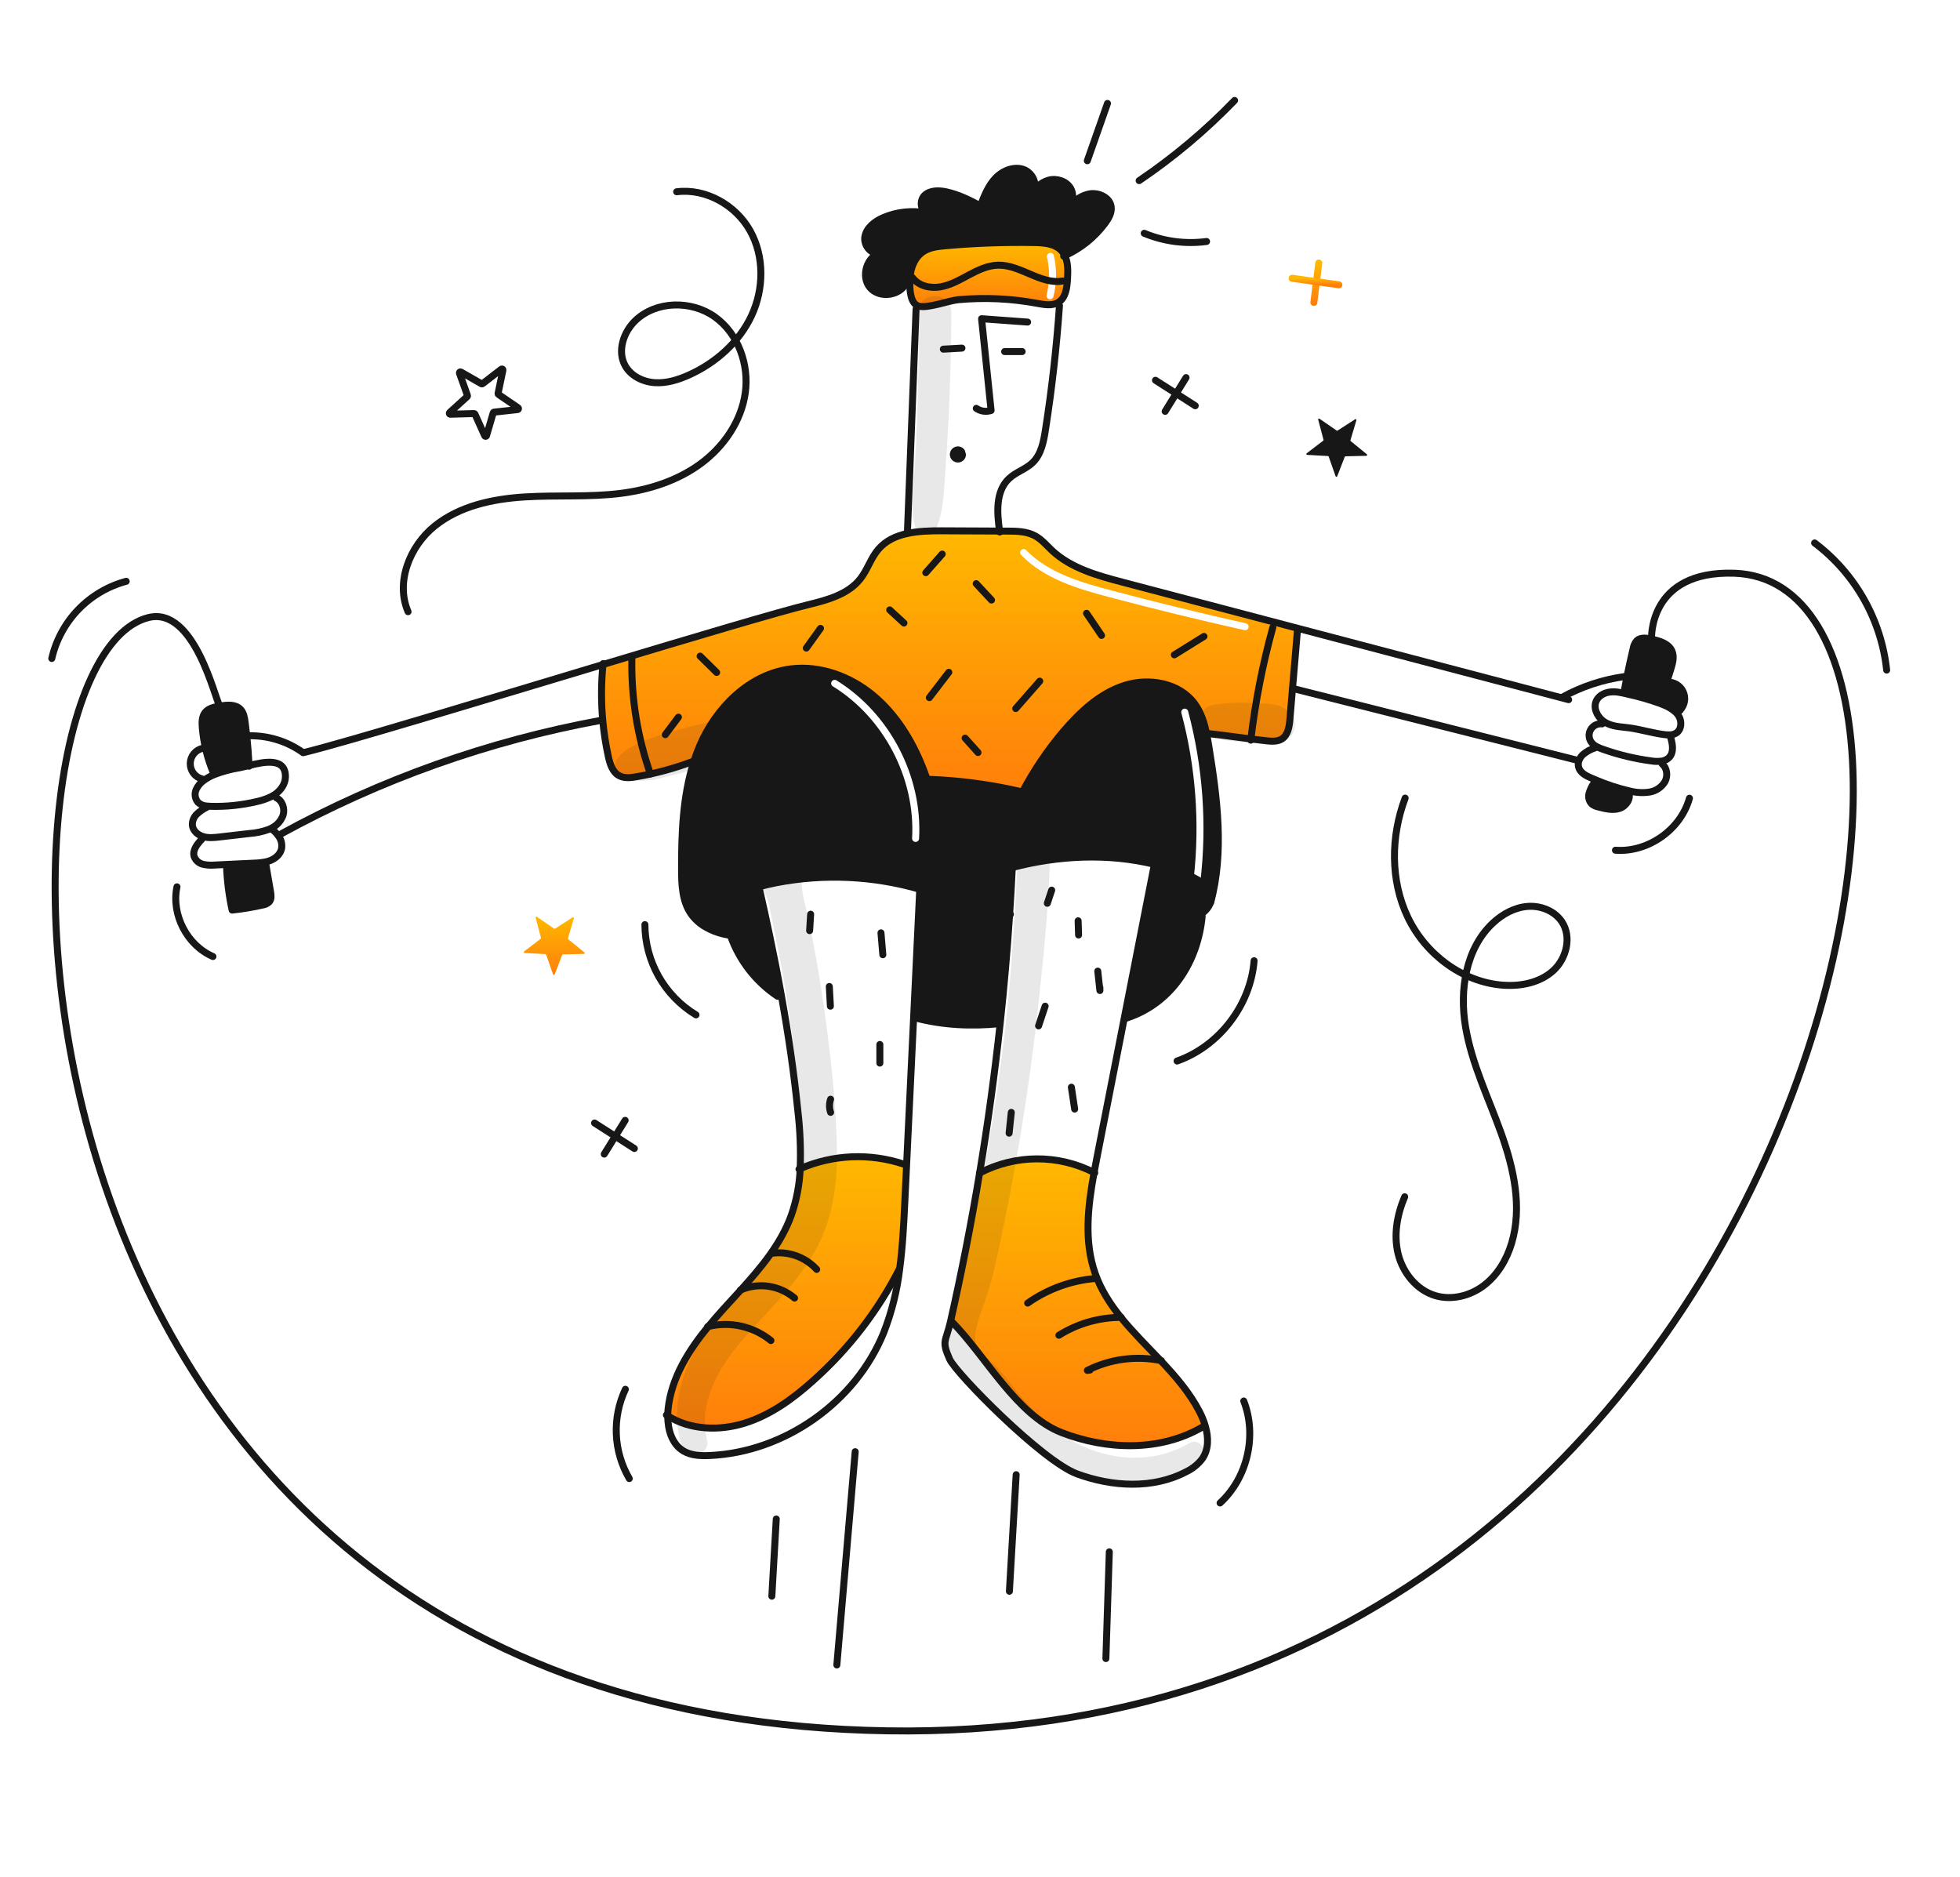 <svg viewBox="20 50 940 900" fill="none" xmlns="http://www.w3.org/2000/svg">
  <path fill-rule="evenodd" clip-rule="evenodd"
    d="M531.956 183.879C532.19 180.086 532.284 175.923 530.684 172.623C530.271 171.74 529.723 170.927 529.06 170.213C525.888 166.811 520.712 166.42 516.06 166.331C501.823 166.081 487.584 166.591 473.402 167.859C469.754 168.182 465.973 168.606 462.894 170.592C458.879 173.192 456.826 178.078 456.469 182.852C456.402 183.755 456.357 184.759 456.346 185.808C456.302 190.437 457.049 195.847 460.641 196.818C463.392 197.575 468.336 196.317 472.821 195.175C475.446 194.507 477.914 193.879 479.694 193.718C492.298 192.575 505 193.168 517.443 195.481L517.461 195.485C520.914 196.126 524.755 196.839 527.695 194.923C531.142 192.679 531.722 187.973 531.956 183.879ZM525.417 172.578C525.212 171.676 524.314 171.113 523.413 171.319C522.512 171.524 521.949 172.422 522.154 173.323C523.519 179.297 523.453 185.509 521.963 191.453C521.738 192.35 522.282 193.259 523.179 193.483C524.076 193.708 524.984 193.164 525.209 192.267C526.827 185.812 526.899 179.066 525.417 172.578Z"
    fill="url(#paint0_linear_36_2328)" />
  <path fill-rule="evenodd" clip-rule="evenodd"
    d="M501.21 304.685C500.605 304.682 500 304.679 499.392 304.679C490.17 304.643 480.953 304.603 471.741 304.559C460.798 304.514 448.393 305.105 441.276 313.405C439.367 315.622 438.016 318.229 436.662 320.84C435.461 323.157 434.258 325.477 432.664 327.528C426.83 335.024 416.88 337.724 407.643 339.977C393.811 343.334 353.398 355.382 309.198 368.668C308.305 377.534 308.26 386.466 309.064 395.34C309.596 401.21 310.494 407.041 311.752 412.798C312.522 416.323 313.704 420.193 316.861 421.956C319.427 423.382 322.595 422.98 325.495 422.456C334.54 420.894 343.417 418.485 352.011 415.261L352.68 415.473C353.502 412.848 354.454 410.264 355.536 407.72C363.367 389.269 379.531 373.172 399.421 370.751C413.455 369.044 427.805 374.388 438.699 383.401C449.593 392.414 457.272 404.83 462.493 417.971C463.27 419.928 463.999 421.906 464.679 423.906L465.203 423.728C480.013 424.246 494.739 426.189 509.177 429.528L510.192 430.075C515.695 419.598 522.331 409.756 529.981 400.726C538.024 391.322 547.483 382.498 559.252 378.717C571.021 374.936 585.534 377.446 592.896 387.385C595.986 391.568 597.559 396.565 598.63 401.708C603.437 402.209 608.198 402.843 612.958 403.477C617.752 404.115 622.546 404.754 627.388 405.255C629.876 405.507 632.575 405.723 634.706 404.407C637.733 402.536 638.333 398.472 638.633 394.936C639.052 390.008 639.469 385.078 639.882 380.144C640.696 370.658 641.503 361.169 642.303 351.676L642.392 351.319C614.397 343.946 586.393 336.572 558.382 329.198C546.312 326.019 533.707 322.549 524.582 314.038C523.883 313.388 523.205 312.708 522.527 312.027C520.659 310.154 518.79 308.279 516.482 307.01C512.455 304.79 507.636 304.712 503.029 304.69C502.421 304.69 501.816 304.688 501.21 304.685ZM512.141 313.814C511.499 313.15 510.439 313.131 509.775 313.774C509.11 314.416 509.092 315.475 509.734 316.14C520.904 327.701 537.098 332.41 552.065 336.376C573.536 342.065 595.111 347.339 616.79 352.196C617.692 352.398 618.586 351.831 618.789 350.929C618.991 350.027 618.423 349.132 617.521 348.93C595.884 344.082 574.351 338.819 552.922 333.14C537.841 329.144 522.571 324.609 512.141 313.814Z"
    fill="url(#paint1_linear_36_2328)" />
  <path
    d="M824.97 391.255L823.654 391.555C821.946 390.025 819.967 388.826 817.82 388.019C817.206 387.762 816.582 387.506 815.957 387.272L816.805 385.153C817.686 382.353 818.571 379.56 819.46 376.775L820.698 377.165C822.28 377.295 823.787 377.897 825.022 378.895C826.258 379.892 827.164 381.237 827.625 382.757C828.086 384.276 828.079 385.899 827.605 387.414C827.132 388.929 826.214 390.267 824.97 391.254V391.255Z"
    fill="#171717" />
  <path
    d="M821.824 362.14C823.084 364.929 822.17 368.164 821.255 371.075C820.655 372.975 820.05 374.875 819.455 376.775C818.563 379.564 817.678 382.357 816.8 385.153L815.952 387.272C810.898 385.469 805.734 383.993 800.491 382.855C799.097 382.52 797.68 382.186 796.263 381.974L799.074 380.825C799.442 378.784 799.833 376.731 800.234 374.701C801.138 370.15 802.134 365.624 803.224 361.125C803.432 359.688 804.048 358.34 805 357.243C806.8 355.543 809.652 355.96 812.061 356.496C815.878 357.332 820.229 358.582 821.824 362.14Z"
    fill="#171717" />
  <path
    d="M800.986 429.852C802.47 432.875 799.926 436.634 796.725 437.683C793.524 438.732 790.043 437.895 786.786 437.047C785.559 436.83 784.401 436.325 783.406 435.574C782.768 434.918 782.311 434.107 782.081 433.221C781.85 432.336 781.853 431.405 782.09 430.521C782.572 428.761 783.362 427.099 784.421 425.613L785.121 423.94C790.292 426.168 795.649 427.938 801.129 429.228L800.986 429.852Z"
    fill="#171717" />
  <path
    d="M597.748 474.384C598.81 475.348 599.628 476.55 600.134 477.892C600.64 479.235 600.82 480.678 600.659 482.103C600.627 482.303 600.582 482.5 600.525 482.694C599.733 485.617 597.145 487.781 594.568 489.443C587.685 493.905 576.106 497.243 567.963 498.143L567.082 497.976C569.201 487.189 571.317 476.398 573.429 465.603L573.708 464.51C579.421 465.897 585.012 467.74 590.43 470.021C593.12 471.007 595.601 472.487 597.748 474.384V474.384Z"
    fill="#171717" />
  <path
    d="M594.569 489.444L596.543 489.466C594.49 511.051 582.13 531.209 560.088 538.304L559.218 538.137C561.84 524.751 564.461 511.365 567.083 497.978L567.964 498.145C576.107 497.241 587.686 493.906 594.569 489.444Z"
    fill="#171717" />
  <path
    d="M552.9 149.164C553.29 152.042 551.695 154.797 549.955 157.129C544.938 163.837 538.307 169.168 530.679 172.629C530.265 171.746 529.715 170.933 529.05 170.219C525.882 166.819 520.706 166.426 516.05 166.337C501.816 166.087 487.58 166.595 473.4 167.86C469.752 168.184 465.971 168.607 462.892 170.593C458.876 173.193 456.824 178.078 456.467 182.853C456.4 183.753 456.355 184.761 456.344 185.809L454.544 185.787C451.499 191.956 441.704 193.172 437.244 187.929C432.784 182.686 435.56 173.215 442.13 171.196C438.058 172.624 433.976 167.66 434.79 163.421C435.604 159.182 439.464 156.204 443.413 154.441C450.084 151.534 457.488 150.752 464.619 152.199C464.787 152.245 464.959 152.278 465.132 152.299L464.619 152.199C461.406 151.307 460.882 145.986 463.492 143.621C466.225 141.121 470.431 141.245 474.045 142.048C479.745 143.331 485.066 145.919 490.198 148.73C492.027 143.93 493.946 139.003 497.516 135.321C501.086 131.639 506.741 129.464 511.46 131.484C513.22 132.322 514.646 133.729 515.507 135.479C516.367 137.228 516.612 139.216 516.201 141.122C515.51 142.028 514.922 143.008 514.45 144.045C515.317 143.271 515.928 142.252 516.201 141.122C517.88 138.809 520.295 137.133 523.05 136.37C526.91 135.388 531.428 136.87 533.458 140.285C534.122 141.476 534.46 142.821 534.438 144.184C534.416 145.547 534.036 146.88 533.335 148.049C532.435 148.841 531.55 149.678 530.68 150.492C531.793 149.967 532.719 149.114 533.335 148.049C535.957 145.773 538.812 143.765 542.17 143.049C546.7 142.091 552.291 144.59 552.9 149.164Z"
    fill="#171717" />
  <path
    d="M557.567 681.772C563.379 688.967 570.15 695.605 576.631 702.465C583.793 710.065 590.597 717.926 595.331 727.096C596.477 729.297 597.4 731.606 598.086 733.99L596.586 734.403C576.495 746.15 550.861 745.458 529.175 737.036C507.489 728.614 492.932 700.57 476.611 683.982L475.841 683.815C481.183 660.199 485.843 636.439 489.819 612.533C498.287 608.114 507.69 605.787 517.242 605.748C526.793 605.709 536.215 607.959 544.719 612.31C541.741 628.563 539.811 645.318 545.254 660.735C548.007 668.541 552.413 675.369 557.567 681.772Z"
    fill="url(#paint2_linear_36_2328)" />
  <path
    d="M493.191 474.685C494.463 469.885 500.219 467.423 505.205 466.107C505.25 466.096 505.283 466.085 505.328 466.074L505.473 466.643C505.127 473.872 504.71 481.097 504.224 488.318C501.452 487.261 498.868 485.766 496.571 483.889C494.262 481.803 492.611 478.758 493.001 475.679C493.047 475.345 493.11 475.013 493.191 474.685V474.685Z"
    fill="#171717" />
  <path
    d="M493 475.678C492.61 478.757 494.261 481.802 496.57 483.888C498.867 485.765 501.451 487.26 504.223 488.317C503.074 505.898 501.553 523.441 499.66 540.947L499.448 540.925C485.548 542.275 472.006 541.639 458.508 538.036L458.162 538.025C458.909 522.285 459.66 506.541 460.415 490.794L461.854 490.861C465.754 489.221 470.332 484.826 472.786 480.375C473.597 478.974 474.167 477.447 474.47 475.857C475.37 470.246 474.336 464.523 473.276 458.934C471.023 447.121 468.576 435.274 464.676 423.907L465.2 423.729C480.01 424.247 494.736 426.189 509.174 429.529L510.189 430.076C502.73 444.202 496.967 459.161 493.021 474.641L493.188 474.686C493.112 475.009 493.045 475.344 493 475.678Z"
    fill="#171717" />
  <path
    d="M482.726 265.959L483.273 267.945C483.272 268.881 482.932 269.785 482.316 270.489C481.7 271.193 480.849 271.65 479.922 271.775C478.994 271.9 478.053 271.685 477.272 271.169C476.492 270.653 475.924 269.871 475.676 268.969C475.427 268.067 475.514 267.105 475.921 266.262C476.327 265.419 477.026 264.752 477.886 264.385C478.747 264.017 479.712 263.974 480.602 264.264C481.492 264.553 482.246 265.155 482.726 265.959V265.959Z"
    fill="#171717" />
  <path
    d="M472.787 480.375C470.333 484.826 465.759 489.221 461.855 490.861L460.416 490.794C460.628 486.421 460.836 482.045 461.041 477.664L461.376 476.526C465.235 477.642 469.039 478.925 472.787 480.375Z"
    fill="#171717" />
  <path
    d="M394.734 527.428L392.893 527.763C382.441 520.768 374.53 510.583 370.337 498.726L370.326 498.57C375.609 499.189 380.934 499.356 386.245 499.07L389.078 498.479C391.1 508.107 393.005 517.756 394.734 527.428Z"
    fill="#171717" />
  <path
    d="M375.3 668.586C385.117 657.754 394.521 646.499 399.473 632.878C402 625.653 403.443 618.093 403.757 610.445C419.481 603.635 437.164 602.865 453.42 608.281L454.803 608.348C454.513 614.405 454.223 620.459 453.933 626.509C453.42 637.129 452.896 647.849 451.49 658.391L451.423 658.38C441.056 678.707 427 696.928 409.97 712.115C400.31 720.805 389.511 728.647 377.107 732.507C364.948 736.289 350.981 735.82 340.239 729.007C340.237 727.878 340.296 726.75 340.417 725.627C341.99 710.813 350.1 697.817 359.671 686.149C362.047 683.26 364.512 680.449 366.989 677.704C369.735 674.666 372.535 671.643 375.3 668.586Z"
    fill="url(#paint3_linear_36_2328)" />
  <path
    d="M389.078 498.48L386.245 499.071C380.934 499.357 375.608 499.19 370.326 498.571C369.255 498.404 368.184 498.214 367.126 497.971C364.057 497.292 361.111 496.145 358.391 494.571L358.703 494.013C360.823 487.242 366.311 483.772 372.413 480.169C376.049 478.082 379.931 476.456 383.97 475.328L384.082 475.696C385.81 483.277 387.476 490.872 389.078 498.48Z"
    fill="#171717" />
  <path
    d="M149.753 477.575C150.043 479.248 150.266 481.167 149.173 482.461C148.275 483.333 147.116 483.885 145.873 484.034C141.075 485.115 136.218 485.92 131.327 486.444C129.824 479.541 128.928 472.52 128.65 465.461L128.605 464.569C132.956 464.357 137.307 464.149 141.657 463.944C143.54 463.902 145.417 463.708 147.268 463.364L147.458 464.29C148.226 468.717 148.991 473.145 149.753 477.575Z"
    fill="#171717" />
  <path
    d="M138.341 402.913C138.843 407.632 139.21 412.365 139.441 417.113C137.712 417.537 136.161 417.95 134.979 418.184C130.78 418.849 126.664 419.955 122.697 421.484L122.307 420.558C119.407 413.67 117.618 406.365 117.007 398.916C116.795 396.373 116.807 393.573 118.413 391.598C120.042 389.59 122.83 389.032 125.385 388.608C128.832 388.017 132.904 387.626 135.324 390.159C136.863 391.765 137.254 394.119 137.544 396.339C137.839 398.529 138.1 400.715 138.341 402.913Z"
    fill="#171717" />
  <path
    d="M499.459 305.137C499.437 304.981 499.414 304.837 499.392 304.68C498.109 295.823 497.429 285.56 503.932 279.491C507.29 276.345 512.032 274.991 515.321 271.783C519.359 267.834 520.497 261.866 521.367 256.3C524.468 236.488 526.717 216.576 528.116 196.564"
    stroke="#171717" stroke-width="3.347" stroke-linecap="round" stroke-linejoin="round" />
  <path d="M455.173 305.75C456.567 269.875 457.958 234.004 459.345 198.135" stroke="#171717" stroke-width="3.347"
    stroke-linecap="round" stroke-linejoin="round" />
  <path
    d="M456.344 185.809C456.299 190.438 457.044 195.849 460.644 196.819C465.006 198.013 474.878 194.153 479.697 193.719C492.301 192.575 505.003 193.168 517.446 195.482C520.904 196.129 524.753 196.843 527.698 194.924C531.145 192.682 531.725 187.974 531.959 183.88C532.193 180.087 532.282 175.926 530.687 172.624C530.272 171.741 529.723 170.928 529.058 170.214C525.89 166.814 520.714 166.421 516.058 166.332C501.821 166.083 487.582 166.593 473.4 167.86C469.752 168.184 465.971 168.607 462.892 170.593C458.876 173.193 456.824 178.078 456.467 182.853C456.4 183.756 456.355 184.76 456.344 185.809Z"
    stroke="#171717" stroke-width="3.347" stroke-linecap="round" stroke-linejoin="round" />
  <path
    d="M464.623 152.2C457.491 150.753 450.087 151.536 443.417 154.442C439.468 156.205 435.597 159.183 434.794 163.422C433.991 167.661 438.062 172.622 442.134 171.197C435.564 173.216 432.797 182.687 437.248 187.93C441.699 193.173 451.504 191.957 454.548 185.788"
    stroke="#171717" stroke-width="3.347" stroke-linecap="round" stroke-linejoin="round" />
  <path d="M464.622 152.2C464.79 152.245 464.962 152.279 465.135 152.3C464.967 152.265 464.789 152.232 464.622 152.2Z"
    stroke="#171717" stroke-width="3.347" stroke-linecap="round" stroke-linejoin="round" />
  <path
    d="M516.2 141.121C516.611 139.215 516.366 137.227 515.505 135.478C514.645 133.728 513.219 132.321 511.459 131.483C506.74 129.464 501.073 131.628 497.515 135.32C493.957 139.012 492.027 143.932 490.197 148.729C485.066 145.918 479.745 143.329 474.044 142.047C470.43 141.247 466.224 141.121 463.491 143.62C460.881 145.985 461.405 151.306 464.618 152.198"
    stroke="#171717" stroke-width="3.347" stroke-linecap="round" stroke-linejoin="round" />
  <path
    d="M516.2 141.121C515.509 142.027 514.921 143.007 514.449 144.044C515.316 143.27 515.927 142.25 516.2 141.121V141.121Z"
    stroke="#171717" stroke-width="3.347" stroke-linecap="round" stroke-linejoin="round" />
  <path
    d="M533.338 148.048C534.039 146.879 534.419 145.546 534.441 144.183C534.463 142.819 534.125 141.475 533.461 140.284C531.431 136.871 526.913 135.384 523.053 136.369C520.298 137.132 517.884 138.808 516.204 141.121"
    stroke="#171717" stroke-width="3.347" stroke-linecap="round" stroke-linejoin="round" />
  <path
    d="M533.338 148.048C532.438 148.84 531.553 149.677 530.683 150.491C531.795 149.966 532.722 149.113 533.338 148.048V148.048Z"
    stroke="#171717" stroke-width="3.347" stroke-linecap="round" stroke-linejoin="round" />
  <path
    d="M530.136 172.88C530.314 172.802 530.504 172.713 530.683 172.623C538.311 169.162 544.942 163.831 549.959 157.123C551.699 154.792 553.294 152.036 552.904 149.158C552.29 144.584 546.704 142.086 542.173 143.045C538.815 143.759 535.96 145.767 533.338 148.045"
    stroke="#171717" stroke-width="3.347" stroke-linecap="round" stroke-linejoin="round" />
  <path
    d="M512.835 204.461C505.473 203.928 498.114 203.388 490.759 202.843C492.275 217.51 493.796 232.179 495.322 246.85C494.139 247.237 492.883 247.346 491.651 247.17C490.419 246.994 489.243 246.537 488.216 245.835"
    stroke="#171717" stroke-width="3.347" stroke-linecap="round" stroke-linejoin="round" />
  <path d="M481.343 216.943L472.408 217.443" stroke="#171717" stroke-width="3.347" stroke-linecap="round"
    stroke-linejoin="round" />
  <path d="M510.214 218.605H501.813" stroke="#171717" stroke-width="3.347" stroke-linecap="round"
    stroke-linejoin="round" />
  <path
    d="M166.375 410.732C184.792 406.248 250.352 386.369 309.196 368.666C353.396 355.38 393.809 343.332 407.641 339.975C416.878 337.722 426.828 335.022 432.662 327.526C436.053 323.164 437.671 317.587 441.274 313.403C448.391 305.103 460.796 304.512 471.739 304.557C480.953 304.602 490.171 304.643 499.393 304.68C500.609 304.68 501.814 304.691 503.03 304.691C507.637 304.713 512.456 304.791 516.483 307.011C519.629 308.74 521.96 311.596 524.583 314.039C533.708 322.55 546.313 326.02 558.383 329.199C586.394 336.573 614.398 343.947 642.393 351.32L769.093 384.685C770.164 384.964 771.235 385.254 772.306 385.533"
    stroke="#171717" stroke-width="3.347" stroke-linecap="round" stroke-linejoin="round" />
  <path
    d="M309.24 368.242C309.229 368.387 309.207 368.521 309.195 368.666C308.303 377.532 308.258 386.463 309.061 395.338C309.593 401.208 310.491 407.038 311.749 412.796C312.519 416.321 313.701 420.196 316.858 421.954C319.424 423.382 322.592 422.98 325.492 422.454C334.536 420.892 343.414 418.483 352.008 415.259"
    stroke="#171717" stroke-width="3.347" stroke-linecap="round" stroke-linejoin="round" />
  <path
    d="M598.473 401.685C598.525 401.687 598.578 401.694 598.629 401.707C608.278 402.707 617.738 404.25 627.387 405.254C629.875 405.511 632.574 405.723 634.705 404.406C637.728 402.532 638.33 398.471 638.632 394.935C639.056 390.002 639.472 385.071 639.881 380.143C640.693 370.648 641.5 361.158 642.3 351.675"
    stroke="#171717" stroke-width="3.347" stroke-linecap="round" stroke-linejoin="round" />
  <path
    d="M386.245 499.071C380.934 499.357 375.609 499.19 370.326 498.571C369.255 498.404 368.184 498.214 367.126 497.971C364.058 497.292 361.112 496.145 358.391 494.571C355.543 492.958 353.098 490.719 351.24 488.023C347.135 481.932 346.878 474.123 346.867 466.783C346.834 449.515 347.481 431.845 352.679 415.483C353.505 412.862 354.457 410.278 355.535 407.73C363.366 389.279 379.535 373.182 399.42 370.761C413.453 369.054 427.81 374.386 438.698 383.411C449.586 392.436 457.272 404.84 462.492 417.981C463.274 419.944 464.002 421.923 464.678 423.916C468.578 435.283 471.025 447.13 473.278 458.943C474.338 464.532 475.378 470.254 474.472 475.866C474.168 477.456 473.599 478.983 472.788 480.384C470.334 484.835 465.76 489.23 461.856 490.87"
    stroke="#171717" stroke-width="3.347" stroke-linecap="round" stroke-linejoin="round" />
  <path
    d="M358.7 494.006C360.82 487.235 366.308 483.765 372.41 480.162C376.047 478.075 379.929 476.449 383.967 475.321C386.756 474.507 389.6 473.86 392.445 473.302C415.353 468.907 438.976 470.012 461.373 476.526C465.233 477.642 469.037 478.925 472.785 480.375C472.843 480.388 472.899 480.407 472.952 480.431"
    stroke="#171717" stroke-width="3.347" stroke-linecap="round" stroke-linejoin="round" />
  <path
    d="M504.6 488.485C504.477 488.429 504.343 488.373 504.221 488.318C501.449 487.261 498.865 485.766 496.568 483.889C494.259 481.803 492.608 478.758 492.998 475.679C493.044 475.345 493.107 475.014 493.188 474.686C494.46 469.886 500.216 467.424 505.202 466.108C505.247 466.097 505.28 466.086 505.325 466.075C527.591 460.218 551.452 459.075 573.707 464.513C579.419 465.9 585.011 467.743 590.429 470.024C593.118 471.01 595.6 472.49 597.747 474.386C598.809 475.35 599.627 476.552 600.133 477.894C600.639 479.237 600.819 480.68 600.658 482.105C600.625 482.305 600.58 482.502 600.524 482.696C599.732 485.619 597.144 487.783 594.567 489.445C587.684 493.907 576.105 497.245 567.967 498.145"
    stroke="#171717" stroke-width="3.347" stroke-linecap="round" stroke-linejoin="round" />
  <path
    d="M492.956 474.909C492.978 474.82 493.001 474.731 493.023 474.641C496.969 459.161 502.732 444.202 510.191 430.076C515.695 419.599 522.331 409.757 529.98 400.727C538.023 391.327 547.471 382.499 559.251 378.718C571.031 374.937 585.533 377.446 592.895 387.386C595.985 391.569 597.558 396.567 598.629 401.709C599.086 403.895 599.455 406.104 599.811 408.291C603.805 432.866 607.151 458.679 600.648 482.73C600.648 482.752 600.637 482.763 600.637 482.786"
    stroke="#171717" stroke-width="3.347" stroke-linecap="round" stroke-linejoin="round" />
  <path d="M465.2 423.728C480.01 424.246 494.736 426.188 509.174 429.528" stroke="#171717" stroke-width="3.347"
    stroke-linecap="round" stroke-linejoin="round" />
  <path
    d="M384.081 475.689C385.81 483.275 387.477 490.872 389.081 498.479C391.1 508.106 393.008 517.755 394.737 527.427C398.028 545.71 400.75 564.094 402.624 582.59C403.722 591.832 404.102 601.145 403.762 610.445C403.449 618.093 402.005 625.653 399.478 632.878C394.525 646.499 385.121 657.754 375.305 668.586C372.538 671.643 369.739 674.666 366.994 677.7C364.518 680.444 362.052 683.255 359.676 686.145C350.105 697.813 341.995 710.809 340.422 725.623C340.301 726.745 340.241 727.874 340.244 729.003C340.222 735.651 342.244 742.568 347.818 745.87C351.477 748.034 355.972 748.201 360.223 748.023C396.254 746.495 430.356 722.433 443.865 689C447.688 679.159 450.251 668.874 451.495 658.39C452.901 647.848 453.425 637.128 453.938 626.508C454.228 620.451 454.518 614.397 454.808 608.347C455.924 584.91 457.044 561.469 458.166 538.024C458.913 522.284 459.664 506.54 460.419 490.793C460.631 486.42 460.84 482.044 461.044 477.663"
    stroke="#171717" stroke-width="3.347" stroke-linecap="round" stroke-linejoin="round" />
  <path
    d="M339.605 728.6C339.817 728.734 340.029 728.879 340.241 729C350.984 735.816 364.95 736.284 377.109 732.5C389.514 728.64 400.309 720.8 409.972 712.108C427.002 696.921 441.059 678.7 451.425 658.373"
    stroke="#171717" stroke-width="3.347" stroke-linecap="round" stroke-linejoin="round" />
  <path
    d="M359.36 686.223C359.46 686.201 359.572 686.167 359.672 686.145C364.863 684.877 370.276 684.827 375.489 685.997C380.703 687.168 385.574 689.529 389.724 692.894"
    stroke="#171717" stroke-width="3.347" stroke-linecap="round" stroke-linejoin="round" />
  <path
    d="M375.067 668.687L375.301 668.587C379.537 666.782 384.192 666.193 388.744 666.886C393.296 667.58 397.565 669.529 401.07 672.514"
    stroke="#171717" stroke-width="3.347" stroke-linecap="round" stroke-linejoin="round" />
  <path
    d="M389.959 651.061C393.933 650.478 397.988 650.875 401.774 652.217C405.559 653.559 408.959 655.805 411.678 658.761"
    stroke="#171717" stroke-width="3.347" stroke-linecap="round" stroke-linejoin="round" />
  <path
    d="M403.189 610.69C403.379 610.601 403.568 610.523 403.758 610.445C419.482 603.635 437.165 602.865 453.421 608.281"
    stroke="#171717" stroke-width="3.347" stroke-linecap="round" stroke-linejoin="round" />
  <path
    d="M505.472 466.643C505.126 473.872 504.71 481.097 504.223 488.318C503.074 505.899 501.553 523.442 499.66 540.948C497.06 564.898 493.78 588.759 489.821 612.531C485.85 636.414 481.19 660.175 475.843 683.813L475.81 683.947C473.624 693.563 471.404 692.827 475.442 701.818C478.521 708.656 519.773 750.656 536.595 756.847C553.417 763.038 572.939 764.147 588.824 755.832C591.905 754.39 594.589 752.219 596.644 749.507C599.712 745.007 599.634 739.356 598.083 733.99C597.397 731.606 596.474 729.296 595.328 727.096C590.598 717.926 583.794 710.062 576.628 702.465C570.147 695.605 563.376 688.965 557.564 681.772C552.41 675.372 548.004 668.542 545.249 660.733C539.805 645.316 541.735 628.561 544.714 612.308C545.181 609.731 545.668 607.177 546.175 604.644C550.514 582.478 554.861 560.309 559.215 538.136C561.837 524.75 564.459 511.364 567.08 497.977C569.199 487.19 571.315 476.399 573.427 465.604"
    stroke="#171717" stroke-width="3.347" stroke-linecap="round" stroke-linejoin="round" />
  <path
    d="M476.613 683.98C492.933 700.568 507.48 728.601 529.177 737.034C550.874 745.467 576.498 746.148 596.588 734.401"
    stroke="#171717" stroke-width="3.347" stroke-linecap="round" stroke-linejoin="round" />
  <path
    d="M577 702.543C576.877 702.521 576.755 702.487 576.632 702.465C564.72 700.07 552.348 701.735 541.493 707.195C541.928 707.128 542.352 707.072 542.787 707.016"
    stroke="#171717" stroke-width="3.347" stroke-linecap="round" stroke-linejoin="round" />
  <path d="M557.723 681.772H557.567C547.051 681.79 536.751 684.758 527.838 690.339" stroke="#171717"
    stroke-width="3.347" stroke-linecap="round" stroke-linejoin="round" />
  <path d="M545.129 663.131C533.519 664.145 522.384 668.216 512.857 674.931" stroke="#171717" stroke-width="3.347"
    stroke-linecap="round" stroke-linejoin="round" />
  <path
    d="M489.743 612.576C489.772 612.566 489.798 612.55 489.821 612.531C498.288 608.112 507.691 605.786 517.242 605.747C526.792 605.708 536.213 607.958 544.716 612.308C544.828 612.364 544.928 612.42 545.039 612.475"
    stroke="#171717" stroke-width="3.347" stroke-linecap="round" stroke-linejoin="round" />
  <path d="M370.337 498.725C374.529 510.582 382.441 520.768 392.893 527.762" stroke="#171717" stroke-width="3.347"
    stroke-linecap="round" stroke-linejoin="round" />
  <path d="M458.508 538.036C472.008 541.636 485.548 542.275 499.448 540.925" stroke="#171717" stroke-width="3.347"
    stroke-linecap="round" stroke-linejoin="round" />
  <path d="M560.088 538.3C582.131 531.2 594.488 511.048 596.543 489.462" stroke="#171717" stroke-width="3.347"
    stroke-linecap="round" stroke-linejoin="round" />
  <path
    d="M139.468 417.437C139.466 417.329 139.459 417.221 139.446 417.114C139.212 412.373 138.845 407.64 138.346 402.914C138.101 400.714 137.846 398.53 137.554 396.344C137.264 394.124 136.874 391.77 135.334 390.164C132.913 387.632 128.842 388.022 125.395 388.613C122.84 389.037 120.052 389.595 118.423 391.603C116.817 393.577 116.805 396.377 117.017 398.921C117.628 406.37 119.417 413.675 122.317 420.563"
    stroke="#171717" stroke-width="3.347" stroke-linecap="round" stroke-linejoin="round" />
  <path
    d="M128.647 465.46C128.925 472.519 129.821 479.54 131.324 486.443C136.215 485.92 141.072 485.115 145.87 484.033C147.113 483.884 148.272 483.332 149.17 482.46C150.263 481.166 150.04 479.247 149.75 477.574C148.98 473.145 148.214 468.716 147.45 464.288"
    stroke="#171717" stroke-width="3.347" stroke-linecap="round" stroke-linejoin="round" />
  <path
    d="M139.446 417.113C137.717 417.537 136.166 417.95 134.984 418.184C130.786 418.849 126.669 419.955 122.702 421.484C121.216 422.101 119.793 422.859 118.452 423.748C118.229 423.904 117.995 424.06 117.772 424.228C116.166 425.331 114.889 426.85 114.08 428.623C113.628 429.637 113.474 430.758 113.636 431.856C113.798 432.954 114.269 433.983 114.995 434.823C116.167 435.87 117.664 436.481 119.234 436.552C119.881 436.63 120.528 436.664 121.153 436.686C128.512 436.887 135.865 436.129 143.028 434.433C145.431 433.929 147.764 433.138 149.978 432.079C150.702 431.712 151.399 431.295 152.064 430.83C154.719 428.93 156.794 425.966 156.883 422.709C157.16 413.142 146.708 415.3 139.446 417.113Z"
    stroke="#171717" stroke-width="3.347" stroke-linecap="round" stroke-linejoin="round" />
  <path
    d="M119.154 437.137C117.377 437.995 115.747 439.129 114.324 440.495C113.618 441.184 113.069 442.017 112.713 442.937C112.357 443.857 112.202 444.842 112.26 445.827C112.55 448.315 114.681 450.256 117.06 451.081C117.216 451.137 117.384 451.193 117.54 451.237C120.117 451.973 122.85 451.672 125.505 451.36C130.179 450.813 134.853 450.27 139.527 449.731C142.788 449.515 146.001 448.828 149.065 447.69C149.455 447.523 149.846 447.333 150.225 447.132C152.799 445.87 154.782 443.659 155.758 440.963C156.729 437.851 155.49 433.969 152.534 432.597"
    stroke="#171717" stroke-width="3.347" stroke-linecap="round" stroke-linejoin="round" />
  <path
    d="M116.778 452.475C114.558 454.795 112.16 457.807 113.153 460.853C113.511 461.754 114.081 462.555 114.816 463.188C115.55 463.821 116.426 464.268 117.37 464.49C119.258 464.912 121.201 465.029 123.126 464.836L128.603 464.568C132.953 464.356 137.304 464.148 141.655 463.943C143.538 463.901 145.414 463.707 147.266 463.363C148.076 463.201 148.871 462.969 149.642 462.671C152.163 461.678 154.45 459.671 155.03 457.026C155.219 455.938 155.18 454.822 154.912 453.75C154.645 452.678 154.157 451.673 153.479 450.801C152.662 449.659 151.685 448.641 150.579 447.778"
    stroke="#171717" stroke-width="3.347" stroke-linecap="round" stroke-linejoin="round" />
  <path
    d="M117.18 408.869C115.513 409.236 114.019 410.156 112.941 411.48C111.863 412.804 111.266 414.453 111.245 416.16C111.224 417.867 111.781 419.531 112.826 420.881C113.871 422.23 115.342 423.187 117 423.594"
    stroke="#171717" stroke-width="3.347" stroke-linecap="round" stroke-linejoin="round" />
  <path d="M138.8 402.868C148.319 402.558 157.673 405.41 165.4 410.978" stroke="#171717" stroke-width="3.347"
    stroke-linecap="round" stroke-linejoin="round" />
  <path d="M154.07 450.322C202.275 423.806 254.447 405.254 308.57 395.382" stroke="#171717" stroke-width="3.347"
    stroke-linecap="round" stroke-linejoin="round" />
  <path
    d="M816.8 385.153C817.681 382.353 818.566 379.56 819.455 376.775C820.046 374.875 820.649 372.975 821.255 371.075C822.17 368.163 823.084 364.928 821.824 362.14C820.229 358.581 815.878 357.332 812.063 356.495C809.653 355.96 806.798 355.547 805.002 357.242C804.052 358.34 803.436 359.687 803.228 361.124C802.146 365.631 801.149 370.156 800.238 374.7C799.838 376.73 799.446 378.783 799.078 380.824"
    stroke="#171717" stroke-width="3.347" stroke-linecap="round" stroke-linejoin="round" />
  <path
    d="M788.849 395.773C789.005 395.885 789.149 395.996 789.306 396.097C793.132 398.629 797.406 398.473 801.733 399.109C807.076 399.901 812.286 401.474 817.652 402.221C818.742 402.399 819.848 402.466 820.952 402.421C822.038 402.401 823.098 402.077 824.009 401.484C826.519 399.766 826.664 395.884 825.069 393.296C824.666 392.663 824.19 392.079 823.652 391.556C821.943 390.026 819.965 388.827 817.818 388.02C817.204 387.763 816.58 387.507 815.955 387.273C810.902 385.47 805.737 383.994 800.494 382.856C799.1 382.521 797.683 382.187 796.266 381.975C794.979 381.769 793.671 381.724 792.373 381.841C789.64 382.12 786.862 383.492 785.646 385.946C783.974 389.3 785.837 393.509 788.849 395.773Z"
    stroke="#171717" stroke-width="3.347" stroke-linecap="round" stroke-linejoin="round" />
  <path
    d="M788.369 397.145C788.162 397.123 787.953 397.112 787.744 397.112C786.721 397.1 785.714 397.371 784.835 397.895C783.956 398.419 783.239 399.176 782.762 400.082C782.286 400.987 782.069 402.007 782.135 403.028C782.201 404.049 782.548 405.033 783.137 405.869C783.783 406.742 784.613 407.462 785.569 407.977C786.547 408.494 787.565 408.931 788.614 409.282C796.179 411.97 804.004 413.858 811.962 414.915C813.596 415.188 815.261 415.222 816.904 415.015C818.238 414.844 819.482 414.248 820.451 413.315C823.051 410.694 822.113 406.354 820.986 402.84"
    stroke="#171717" stroke-width="3.347" stroke-linecap="round" stroke-linejoin="round" />
  <path
    d="M784.855 408.7C782.75 409.373 780.8 410.461 779.121 411.9C778.301 412.675 777.671 413.63 777.28 414.689C776.887 415.703 776.817 416.813 777.08 417.868C777.805 420.59 780.672 422.062 783.26 423.156C783.885 423.424 784.498 423.68 785.123 423.937C790.294 426.166 795.651 427.935 801.131 429.225C801.376 429.281 801.631 429.337 801.878 429.392C804.883 430.144 808.006 430.299 811.07 429.849C812.601 429.607 814.06 429.033 815.345 428.168C816.63 427.302 817.711 426.167 818.511 424.84C819.961 422.118 819.571 418.34 817.161 416.395"
    stroke="#171717" stroke-width="3.347" stroke-linecap="round" stroke-linejoin="round" />
  <path
    d="M784.42 425.613C783.36 427.099 782.571 428.761 782.089 430.521C781.852 431.405 781.849 432.336 782.08 433.221C782.311 434.107 782.767 434.918 783.405 435.574C784.4 436.325 785.558 436.829 786.785 437.047C790.042 437.895 793.523 438.731 796.724 437.683C799.925 436.635 802.469 432.875 800.985 429.852"
    stroke="#171717" stroke-width="3.347" stroke-linecap="round" stroke-linejoin="round" />
  <path d="M769.171 384.406C778.445 379.291 788.58 375.922 799.071 374.467" stroke="#171717" stroke-width="3.347"
    stroke-linecap="round" stroke-linejoin="round" />
  <path
    d="M820.7 377.166C822.282 377.296 823.789 377.899 825.024 378.896C826.26 379.893 827.167 381.239 827.627 382.758C828.088 384.277 828.081 385.9 827.608 387.415C827.134 388.93 826.216 390.268 824.972 391.255C825.251 391.043 825.53 390.82 825.809 390.608"
    stroke="#171717" stroke-width="3.347" stroke-linecap="round" stroke-linejoin="round" />
  <path d="M639.971 380.156C685.317 391.601 730.655 403.042 775.987 414.481" stroke="#171717" stroke-width="3.347"
    stroke-linecap="round" stroke-linejoin="round" />
  <path
    d="M125.39 388.612C123.059 385.143 113.208 340.656 91.166 346.166C6.129 367.428 2.582 872.962 445.513 880.045C888.444 887.128 988.841 329.633 851.832 324.9C810.357 323.472 812.064 356.492 812.064 356.492"
    stroke="#171717" stroke-width="3.347" stroke-linecap="round" stroke-linejoin="round" />
  <path d="M550.374 845.39C550.921 828.33 551.469 811.27 552.016 794.209" stroke="#171717" stroke-width="3.347"
    stroke-linecap="round" stroke-linejoin="round" />
  <path d="M504.1 813.109C505.181 794.475 506.262 775.842 507.344 757.209" stroke="#171717" stroke-width="3.347"
    stroke-linecap="round" stroke-linejoin="round" />
  <path d="M421.346 848.467C424.279 814.371 427.212 780.276 430.146 746.18" stroke="#171717" stroke-width="3.347"
    stroke-linecap="round" stroke-linejoin="round" />
  <path d="M390.167 815.485C390.875 803.144 391.583 790.803 392.292 778.462" stroke="#171717" stroke-width="3.347"
    stroke-linecap="round" stroke-linejoin="round" />
  <path
    d="M321.8 759.069C318.043 752.619 315.909 745.353 315.582 737.896C315.254 730.438 316.742 723.013 319.918 716.258"
    stroke="#171717" stroke-width="3.347" stroke-linecap="round" stroke-linejoin="round" />
  <path d="M605.138 770.776C618.244 758.76 622.963 738.446 616.495 721.883" stroke="#171717" stroke-width="3.347"
    stroke-linecap="round" stroke-linejoin="round" />
  <path
    d="M353.792 536.7C346.345 532.185 340.182 525.833 335.893 518.255C331.603 510.676 329.33 502.123 329.292 493.414"
    stroke="#171717" stroke-width="3.347" stroke-linecap="round" stroke-linejoin="round" />
  <path d="M584.518 558.834C604.677 551.715 619.779 532.05 621.456 510.734" stroke="#171717" stroke-width="3.347"
    stroke-linecap="round" stroke-linejoin="round" />
  <path d="M568.762 161.874C578.208 165.795 588.522 167.152 598.662 165.81" stroke="#171717" stroke-width="3.347"
    stroke-linecap="round" stroke-linejoin="round" />
  <path d="M566.329 136.628C582.88 125.432 598.22 112.544 612.1 98.17" stroke="#171717" stroke-width="3.347"
    stroke-linecap="round" stroke-linejoin="round" />
  <path d="M541.468 127.084C544.692 117.924 547.917 108.764 551.142 99.603" stroke="#171717" stroke-width="3.347"
    stroke-linecap="round" stroke-linejoin="round" />
  <path
    d="M215.7 343.345C209.606 329.215 216.457 311.965 228.432 302.302C240.407 292.639 256.285 289.259 271.643 288.31C287.001 287.361 302.487 288.534 317.752 286.598C331.395 284.868 344.93 280.531 356.012 272.387C367.094 264.243 375.528 252.025 377.43 238.404C379.332 224.783 374.023 209.969 362.83 201.972C351.637 193.975 334.784 194.19 324.807 203.655C318.999 209.165 315.917 218.401 319.829 225.385C322.601 230.334 328.329 233.13 333.987 233.509C339.645 233.888 345.253 232.158 350.425 229.828C363.274 224.038 374.498 214.112 380.451 201.338C386.404 188.564 386.629 172.921 379.73 160.632C372.831 148.343 358.504 140.215 344.521 141.969"
    stroke="#171717" stroke-width="3.347" stroke-linecap="round" stroke-linejoin="round" />
  <path
    d="M693.9 432.741C686.983 451.089 686.723 472.283 695.207 489.961C703.691 507.639 721.417 521.095 740.977 522.471C749.54 523.071 758.677 521.212 765.003 515.403C771.329 509.594 773.822 499.261 769.095 492.094C765.639 486.855 758.995 484.229 752.739 484.677C746.483 485.125 740.644 488.31 736.051 492.587C722.916 504.817 719.88 524.835 722.872 542.531C725.864 560.227 733.904 576.595 739.961 593.49C746.018 610.385 750.116 628.977 744.968 646.17C742.608 654.051 738.209 661.492 731.655 666.47C725.101 671.448 716.262 673.683 708.375 671.344C699.408 668.684 692.775 660.415 690.539 651.332C688.303 642.249 690.014 632.542 693.677 623.932"
    stroke="#171717" stroke-width="3.347" stroke-linecap="round" stroke-linejoin="round" />
  <path d="M122.127 508.717C109.672 503.317 102.063 488.572 104.871 475.289" stroke="#171717" stroke-width="3.347"
    stroke-linecap="round" stroke-linejoin="round" />
  <path
    d="M44.831 365.794C46.863 356.966 51.257 348.856 57.544 342.334C63.832 335.812 71.774 331.123 80.522 328.769"
    stroke="#171717" stroke-width="3.347" stroke-linecap="round" stroke-linejoin="round" />
  <path d="M794.758 457.741C810.374 458.899 826.041 447.888 830.243 432.804" stroke="#171717" stroke-width="3.347"
    stroke-linecap="round" stroke-linejoin="round" />
  <path
    d="M924.831 371.349C923.546 359.364 919.817 347.771 913.875 337.284C907.933 326.797 899.904 317.64 890.284 310.378"
    stroke="#171717" stroke-width="3.347" stroke-linecap="round" stroke-linejoin="round" />
  <path
    d="M457.633 183.155C460.556 187.155 466.152 188.404 471.033 187.566C475.914 186.728 480.314 184.191 484.684 181.854C489.054 179.517 493.692 177.291 498.647 177.172C509.434 176.913 519.081 186.61 529.71 184.753"
    stroke="#171717" stroke-width="3.347" stroke-linecap="round" stroke-linejoin="round" />
  <path d="M331.933 421.165C325.67 403.319 322.658 384.494 323.041 365.585" stroke="#171717" stroke-width="3.347"
    stroke-linecap="round" stroke-linejoin="round" />
  <path d="M619.852 404.953C622.01 386.692 625.548 368.62 630.438 350.894" stroke="#171717" stroke-width="3.347"
    stroke-linecap="round" stroke-linejoin="round" />
  <path d="M597.423 355.2L583.2 364.037" stroke="#171717" stroke-width="3.347" stroke-linecap="round"
    stroke-linejoin="round" />
  <path d="M548.292 354.732L541.1 344.123" stroke="#171717" stroke-width="3.347" stroke-linecap="round"
    stroke-linejoin="round" />
  <path d="M507.135 389.8L518.653 376.649" stroke="#171717" stroke-width="3.347" stroke-linecap="round"
    stroke-linejoin="round" />
  <path d="M495.516 337.768L488.167 329.894" stroke="#171717" stroke-width="3.347" stroke-linecap="round"
    stroke-linejoin="round" />
  <path d="M465.7 384.572L475.032 372.408" stroke="#171717" stroke-width="3.347" stroke-linecap="round"
    stroke-linejoin="round" />
  <path d="M453.52 348.792L446.696 342.492" stroke="#171717" stroke-width="3.347" stroke-linecap="round"
    stroke-linejoin="round" />
  <path d="M406.7 360.8C408.967 357.644 411.234 354.488 413.5 351.331" stroke="#171717" stroke-width="3.347"
    stroke-linecap="round" stroke-linejoin="round" />
  <path d="M363.7 372.468L355.764 364.656" stroke="#171717" stroke-width="3.347" stroke-linecap="round"
    stroke-linejoin="round" />
  <path d="M339.066 402.327L345.366 393.927" stroke="#171717" stroke-width="3.347" stroke-linecap="round"
    stroke-linejoin="round" />
  <path d="M464.005 324.632L471.883 315.711" stroke="#171717" stroke-width="3.347" stroke-linecap="round"
    stroke-linejoin="round" />
  <path d="M489.047 410.89L482.854 403.97" stroke="#171717" stroke-width="3.347" stroke-linecap="round"
    stroke-linejoin="round" />
  <path d="M442.509 497.353L443.397 507.866" stroke="#171717" stroke-width="3.347" stroke-linecap="round"
    stroke-linejoin="round" />
  <path d="M417.737 523.081C417.909 526.231 418.079 529.381 418.249 532.531" stroke="#171717" stroke-width="3.347"
    stroke-linecap="round" stroke-linejoin="round" />
  <path d="M408.776 488.422C408.614 491.048 408.452 493.674 408.291 496.299" stroke="#171717" stroke-width="3.347"
    stroke-linecap="round" stroke-linejoin="round" />
  <path d="M441.971 550.9V559.824" stroke="#171717" stroke-width="3.347" stroke-linecap="round"
    stroke-linejoin="round" />
  <path d="M418.348 577.147C417.655 579.19 417.655 581.404 418.348 583.447" stroke="#171717" stroke-width="3.347"
    stroke-linecap="round" stroke-linejoin="round" />
  <path d="M505.007 583.451L503.96 593.425" stroke="#171717" stroke-width="3.347" stroke-linecap="round"
    stroke-linejoin="round" />
  <path d="M533.82 571.375C534.346 574.874 534.873 578.374 535.399 581.875" stroke="#171717" stroke-width="3.347"
    stroke-linecap="round" stroke-linejoin="round" />
  <path d="M521.239 532.526L518.089 541.975" stroke="#171717" stroke-width="3.347" stroke-linecap="round"
    stroke-linejoin="round" />
  <path
    d="M546.484 515.722C546.824 518.823 547.164 521.923 547.503 525.022C547.498 524.548 547.493 524.074 547.487 523.599"
    stroke="#171717" stroke-width="3.347" stroke-linecap="round" stroke-linejoin="round" />
  <path d="M537.067 491.577C537.134 493.85 537.203 496.123 537.275 498.395" stroke="#171717" stroke-width="3.347"
    stroke-linecap="round" stroke-linejoin="round" />
  <path d="M524.389 476.881L522.289 483.181" stroke="#171717" stroke-width="3.347" stroke-linecap="round"
    stroke-linejoin="round" />
  <path d="M650.117 195.047L652.48 176.149" stroke="url(#paint4_linear_36_2328)" stroke-width="3.347"
    stroke-linecap="round" stroke-linejoin="round" />
  <path d="M639.684 183.433L662.126 186.583" stroke="url(#paint5_linear_36_2328)" stroke-width="3.347"
    stroke-linecap="round" stroke-linejoin="round" />
  <path d="M578.794 247.273L588.819 231.08" stroke="#171717" stroke-width="3.347" stroke-linecap="round"
    stroke-linejoin="round" />
  <path d="M574.151 232.367L593.237 244.584" stroke="#171717" stroke-width="3.347" stroke-linecap="round"
    stroke-linejoin="round" />
  <path
    d="M251.435 234.009L260.443 227.052C260.519 226.993 260.611 226.959 260.707 226.954C260.803 226.949 260.899 226.974 260.98 227.025C261.062 227.076 261.126 227.151 261.163 227.239C261.201 227.328 261.211 227.426 261.191 227.52L258.87 238.662C258.851 238.753 258.859 238.848 258.894 238.934C258.928 239.02 258.988 239.094 259.065 239.146L268.465 245.563C268.544 245.617 268.605 245.694 268.64 245.784C268.674 245.874 268.68 245.972 268.657 246.066C268.633 246.159 268.582 246.243 268.509 246.306C268.437 246.369 268.346 246.409 268.251 246.419L256.937 247.655C256.844 247.665 256.757 247.702 256.686 247.762C256.615 247.822 256.563 247.901 256.537 247.99L253.337 258.913C253.31 259.005 253.255 259.087 253.18 259.148C253.106 259.208 253.014 259.244 252.918 259.25C252.822 259.257 252.726 259.234 252.644 259.185C252.562 259.135 252.496 259.062 252.457 258.974L247.786 248.6C247.748 248.515 247.685 248.444 247.606 248.395C247.527 248.345 247.436 248.32 247.343 248.323L235.966 248.656C235.87 248.659 235.775 248.632 235.694 248.58C235.614 248.527 235.552 248.451 235.516 248.362C235.48 248.273 235.472 248.175 235.493 248.081C235.515 247.988 235.565 247.903 235.636 247.838L244.063 240.188C244.132 240.126 244.18 240.044 244.203 239.954C244.226 239.864 244.221 239.769 244.19 239.681L240.357 228.964C240.324 228.874 240.32 228.775 240.345 228.682C240.37 228.589 240.423 228.507 240.497 228.445C240.571 228.383 240.662 228.345 240.757 228.337C240.853 228.328 240.949 228.349 241.033 228.397L250.913 234.048C250.994 234.094 251.087 234.115 251.18 234.108C251.273 234.101 251.362 234.067 251.435 234.009V234.009Z"
    stroke="#171717" stroke-width="3.347" stroke-miterlimit="10" />
  <path
    d="M661.5 256.484L669.9 251.069C669.971 251.024 670.054 251.001 670.138 251.004C670.222 251.007 670.303 251.036 670.371 251.087C670.438 251.137 670.489 251.207 670.515 251.287C670.541 251.367 670.543 251.453 670.519 251.534L667.66 261.107C667.636 261.185 667.636 261.269 667.661 261.347C667.685 261.425 667.731 261.494 667.795 261.545L675.539 267.857C675.604 267.91 675.652 267.983 675.675 268.064C675.698 268.145 675.696 268.231 675.669 268.311C675.641 268.391 675.59 268.46 675.522 268.51C675.454 268.56 675.372 268.588 675.288 268.59L665.3 268.829C665.218 268.831 665.139 268.857 665.072 268.904C665.005 268.951 664.954 269.017 664.925 269.093L661.315 278.409C661.285 278.488 661.231 278.556 661.161 278.603C661.091 278.651 661.008 278.675 660.924 278.674C660.839 278.673 660.757 278.645 660.689 278.596C660.62 278.546 660.568 278.477 660.541 278.397L657.227 268.972C657.2 268.895 657.15 268.828 657.085 268.779C657.02 268.73 656.941 268.702 656.86 268.697L646.884 268.142C646.8 268.137 646.719 268.107 646.653 268.055C646.586 268.003 646.537 267.932 646.512 267.851C646.488 267.771 646.488 267.685 646.514 267.604C646.539 267.524 646.589 267.453 646.656 267.402L654.596 261.338C654.661 261.289 654.71 261.221 654.736 261.144C654.763 261.066 654.766 260.983 654.745 260.904L652.19 251.245C652.168 251.164 652.172 251.077 652.201 250.998C652.23 250.919 652.283 250.85 652.352 250.802C652.421 250.754 652.503 250.727 652.588 250.727C652.672 250.727 652.754 250.752 652.824 250.8L661.045 256.478C661.112 256.524 661.19 256.548 661.271 256.549C661.352 256.551 661.432 256.528 661.5 256.484V256.484Z"
    fill="#171717" />
  <path d="M309.793 603.471L319.818 587.278" stroke="#171717" stroke-width="3.347" stroke-linecap="round"
    stroke-linejoin="round" />
  <path d="M305.151 588.564L324.237 600.782" stroke="#171717" stroke-width="3.347" stroke-linecap="round"
    stroke-linejoin="round" />
  <path
    d="M286.2 495.355L294.6 489.94C294.671 489.894 294.754 489.872 294.838 489.875C294.922 489.878 295.004 489.907 295.071 489.957C295.138 490.008 295.189 490.078 295.215 490.158C295.242 490.238 295.243 490.324 295.219 490.405L292.36 499.978C292.336 500.056 292.337 500.14 292.361 500.218C292.385 500.296 292.431 500.365 292.495 500.416L300.239 506.728C300.304 506.781 300.352 506.853 300.375 506.935C300.398 507.016 300.396 507.102 300.369 507.182C300.341 507.262 300.29 507.331 300.222 507.381C300.154 507.431 300.072 507.459 299.988 507.461L290 507.7C289.918 507.702 289.839 507.728 289.772 507.775C289.706 507.822 289.654 507.888 289.625 507.964L286.015 517.28C285.985 517.359 285.931 517.427 285.861 517.474C285.791 517.521 285.708 517.546 285.624 517.545C285.539 517.543 285.457 517.516 285.389 517.467C285.32 517.417 285.269 517.348 285.241 517.268L281.927 507.843C281.9 507.766 281.85 507.699 281.785 507.65C281.72 507.601 281.641 507.572 281.56 507.568L271.584 507.013C271.5 507.008 271.419 506.978 271.353 506.926C271.286 506.874 271.237 506.803 271.213 506.722C271.188 506.642 271.188 506.556 271.214 506.475C271.239 506.395 271.289 506.324 271.356 506.273L279.296 500.209C279.361 500.16 279.41 500.092 279.436 500.015C279.463 499.937 279.466 499.854 279.445 499.775L276.89 490.116C276.868 490.034 276.873 489.948 276.901 489.869C276.93 489.79 276.983 489.721 277.052 489.673C277.121 489.624 277.203 489.598 277.288 489.598C277.372 489.598 277.454 489.623 277.524 489.671L285.745 495.349C285.812 495.394 285.891 495.419 285.972 495.42C286.052 495.421 286.132 495.399 286.2 495.355Z"
    fill="url(#paint6_linear_36_2328)" />
  <path fill-rule="evenodd" clip-rule="evenodd"
    d="M493.187 474.685C494.458 469.889 500.215 467.423 505.201 466.107C505.232 466.102 505.257 466.094 505.281 466.087C505.295 466.083 505.308 466.078 505.323 466.075C527.589 460.218 551.45 459.069 573.704 464.513C579.417 465.9 585.009 467.743 590.427 470.024C591.146 470.288 591.851 470.587 592.539 470.92C595.457 444.462 593.441 417.68 586.582 391.938C586.344 391.045 586.875 390.128 587.768 389.89C588.661 389.652 589.578 390.183 589.816 391.076C596.911 417.701 598.903 445.421 595.697 472.774C596.408 473.271 597.092 473.809 597.745 474.386C598.807 475.35 599.625 476.552 600.131 477.894C600.637 479.236 600.817 480.68 600.656 482.105C600.623 482.304 600.578 482.502 600.522 482.696L600.645 482.729C607.147 458.678 603.802 432.865 599.808 408.29C599.452 406.103 599.083 403.894 598.626 401.708C597.555 396.566 595.982 391.568 592.892 387.385C585.53 377.445 571.028 374.936 559.248 378.717C547.468 382.498 538.02 391.326 529.977 400.726C522.327 409.756 515.691 419.598 510.188 430.075C502.728 444.201 496.965 459.16 493.02 474.64L493.187 474.685Z"
    fill="#171717" />
  <path fill-rule="evenodd" clip-rule="evenodd"
    d="M351.239 488.016C353.097 490.712 355.542 492.951 358.39 494.564L358.702 494.008C360.822 487.236 366.312 483.764 372.412 480.164C376.049 478.078 379.931 476.452 383.969 475.323C386.758 474.504 389.602 473.862 392.447 473.304C415.355 468.909 438.978 470.014 461.375 476.528C465.235 477.644 469.039 478.927 472.787 480.377C473.598 478.976 474.167 477.449 474.471 475.859C475.377 470.247 474.337 464.525 473.277 458.936C471.024 447.123 468.577 435.276 464.677 423.909C464.001 421.916 463.273 419.938 462.491 417.974C457.271 404.833 449.585 392.429 438.697 383.404C427.809 374.379 413.452 369.047 399.419 370.754C379.534 373.175 363.365 389.272 355.534 407.723C354.456 410.271 353.504 412.855 352.678 415.476C347.48 431.838 346.833 449.508 346.866 466.776C346.877 474.116 347.139 481.925 351.239 488.016ZM421.168 376.284C420.381 375.799 419.35 376.043 418.865 376.83C418.38 377.617 418.625 378.648 419.412 379.133C443.885 394.215 459.062 423.294 457.44 451.995C457.388 452.918 458.094 453.708 459.017 453.76C459.939 453.812 460.73 453.106 460.782 452.184C462.474 422.256 446.687 392.01 421.168 376.284Z"
    fill="#171717" />
  <g opacity="0.1">
    <path
      d="M359.023 740.093C354.838 722.964 364.614 706.036 375.401 693.412C386.567 680.345 399.367 668.412 408.632 653.822C418.816 637.789 421.76 619.428 421.386 600.7C420.986 580.843 418.886 560.912 416.286 541.236C414.757 529.683 412.986 518.166 410.886 506.701C409.906 501.346 408.86 496.003 407.748 490.674C406.582 485.081 404.457 479.015 404.517 473.287C404.497 471.828 404.146 470.393 403.49 469.089C402.833 467.786 401.889 466.65 400.728 465.766C399.567 464.881 398.221 464.273 396.79 463.986C395.36 463.7 393.882 463.742 392.471 464.111C386.406 465.782 383.954 472.676 386.785 478.09C388.98 482.29 389.542 487.83 390.535 492.436C391.616 497.443 392.639 502.462 393.603 507.494C395.473 517.241 397.123 527.027 398.554 536.852C401.483 556.523 403.401 576.332 404.299 596.2C405.068 614.572 403.252 631.755 392.806 647.352C383.251 661.616 369.906 672.829 360.006 686.838C348.544 703.049 340.606 723.663 347.006 743.407C349.472 751.015 360.945 747.932 359.03 740.093H359.023Z"
      fill="#171717" />
  </g>
  <g opacity="0.1">
    <path
      d="M590.478 742.04C570.24 753.896 545.644 749.951 527.262 736.505C517.946 729.69 510.139 720.767 503.232 711.586C500.285 707.78 496.949 704.292 493.279 701.178C489.193 697.556 487.149 695.058 487.82 689.384C488.43 684.235 490.52 679.234 492.258 674.384C494.299 668.541 495.98 662.578 497.29 656.529C500.448 642.574 503.323 628.559 505.915 614.485C510.981 586.981 515.015 559.31 518.015 531.473C519.696 515.931 521.358 500.413 522.369 484.81C522.874 477.02 523.296 469.225 523.635 461.426C523.817 457.202 523.976 452.977 524.111 448.75C524.419 444.667 523.585 440.579 521.702 436.944C519.717 432.888 513.408 433.181 511.34 436.944C509.441 440.235 508.459 443.975 508.499 447.775C508.378 451.675 508.263 455.575 508.114 459.475C507.816 467.275 507.434 475.07 506.969 482.861C506.08 497.775 505.132 512.716 503.712 527.59C500.868 557.364 496.478 587.025 491.025 616.428C488.22 631.55 485.539 646.913 481.624 661.795C478.601 673.288 471.868 684.761 474.346 697.036C476.469 707.557 487.227 713.064 493.395 721.067C500.918 731.06 509.961 739.812 520.194 747.005C542.409 762.293 574.05 767.848 596.16 749.398C600.309 745.936 594.98 739.398 590.479 742.036L590.478 742.04Z"
      fill="#171717" />
  </g>
  <g opacity="0.1">
    <path
      d="M316.663 421.451C319.311 424.871 322.989 424.287 326.821 424.363C331.682 424.463 335.55 423.595 340.246 422.389C348.528 420.262 356.761 417.956 365.007 415.689C377.439 412.276 372.147 392.861 359.674 396.346C351.941 398.506 305.737 407.332 316.663 421.446V421.451Z"
      fill="#171717" />
  </g>
  <g opacity="0.1">
    <path
      d="M601.585 403.985C607.765 405.146 614.015 405.898 620.294 406.239C626.853 406.756 633.578 408.802 638.689 403.484C641.108 400.966 641.977 396.605 639.971 393.543C635.611 386.885 628.435 387.528 621.264 387.17C614.693 386.738 608.095 387.018 601.585 388.006C593.485 389.357 593.876 402.333 601.585 403.985V403.985Z"
      fill="#171717" />
  </g>
  <g opacity="0.1">
    <path
      d="M468.993 303.313C472.283 295.988 472.625 286.703 473.211 278.747C473.866 269.852 474.414 260.952 474.857 252.047C475.724 234.565 476.184 217.07 476.238 199.562C476.277 189.488 460.508 189.471 460.582 199.562C460.709 216.731 460.457 233.898 459.826 251.062C459.502 259.638 459.081 268.21 458.562 276.778C458.078 284.759 456.709 294.17 458.712 301.978C459.83 306.336 466.957 307.855 468.993 303.322V303.313Z"
      fill="#171717" />
  </g>
  <defs>
    <linearGradient id="paint0_linear_36_2328" x1="494.215" y1="166.269" x2="494.215" y2="197.048"
      gradientUnits="userSpaceOnUse">
      <stop stop-color="#FFB800" />
      <stop offset="1" stop-color="#FF7F0A" />
    </linearGradient>
    <linearGradient id="paint1_linear_36_2328" x1="475.443" y1="304.557" x2="475.443" y2="430.075"
      gradientUnits="userSpaceOnUse">
      <stop stop-color="#FFB800" />
      <stop offset="1" stop-color="#FF7F0A" />
    </linearGradient>
    <linearGradient id="paint2_linear_36_2328" x1="536.963" y1="605.748" x2="536.963" y2="743.301"
      gradientUnits="userSpaceOnUse">
      <stop stop-color="#FFB800" />
      <stop offset="1" stop-color="#FF7F0A" />
    </linearGradient>
    <linearGradient id="paint3_linear_36_2328" x1="397.521" y1="604.712" x2="397.521" y2="734.871"
      gradientUnits="userSpaceOnUse">
      <stop stop-color="#FFB800" />
      <stop offset="1" stop-color="#FF7F0A" />
    </linearGradient>
    <linearGradient id="paint4_linear_36_2328" x1="651.299" y1="176.149" x2="651.299" y2="195.047"
      gradientUnits="userSpaceOnUse">
      <stop stop-color="#FFB800" />
      <stop offset="1" stop-color="#FF7F0A" />
    </linearGradient>
    <linearGradient id="paint5_linear_36_2328" x1="650.905" y1="183.433" x2="650.905" y2="186.583"
      gradientUnits="userSpaceOnUse">
      <stop stop-color="#FFB800" />
      <stop offset="1" stop-color="#FF7F0A" />
    </linearGradient>
    <linearGradient id="paint6_linear_36_2328" x1="285.793" y1="489.598" x2="285.793" y2="517.545"
      gradientUnits="userSpaceOnUse">
      <stop stop-color="#FFB800" />
      <stop offset="1" stop-color="#FF7F0A" />
    </linearGradient>
  </defs>
</svg>